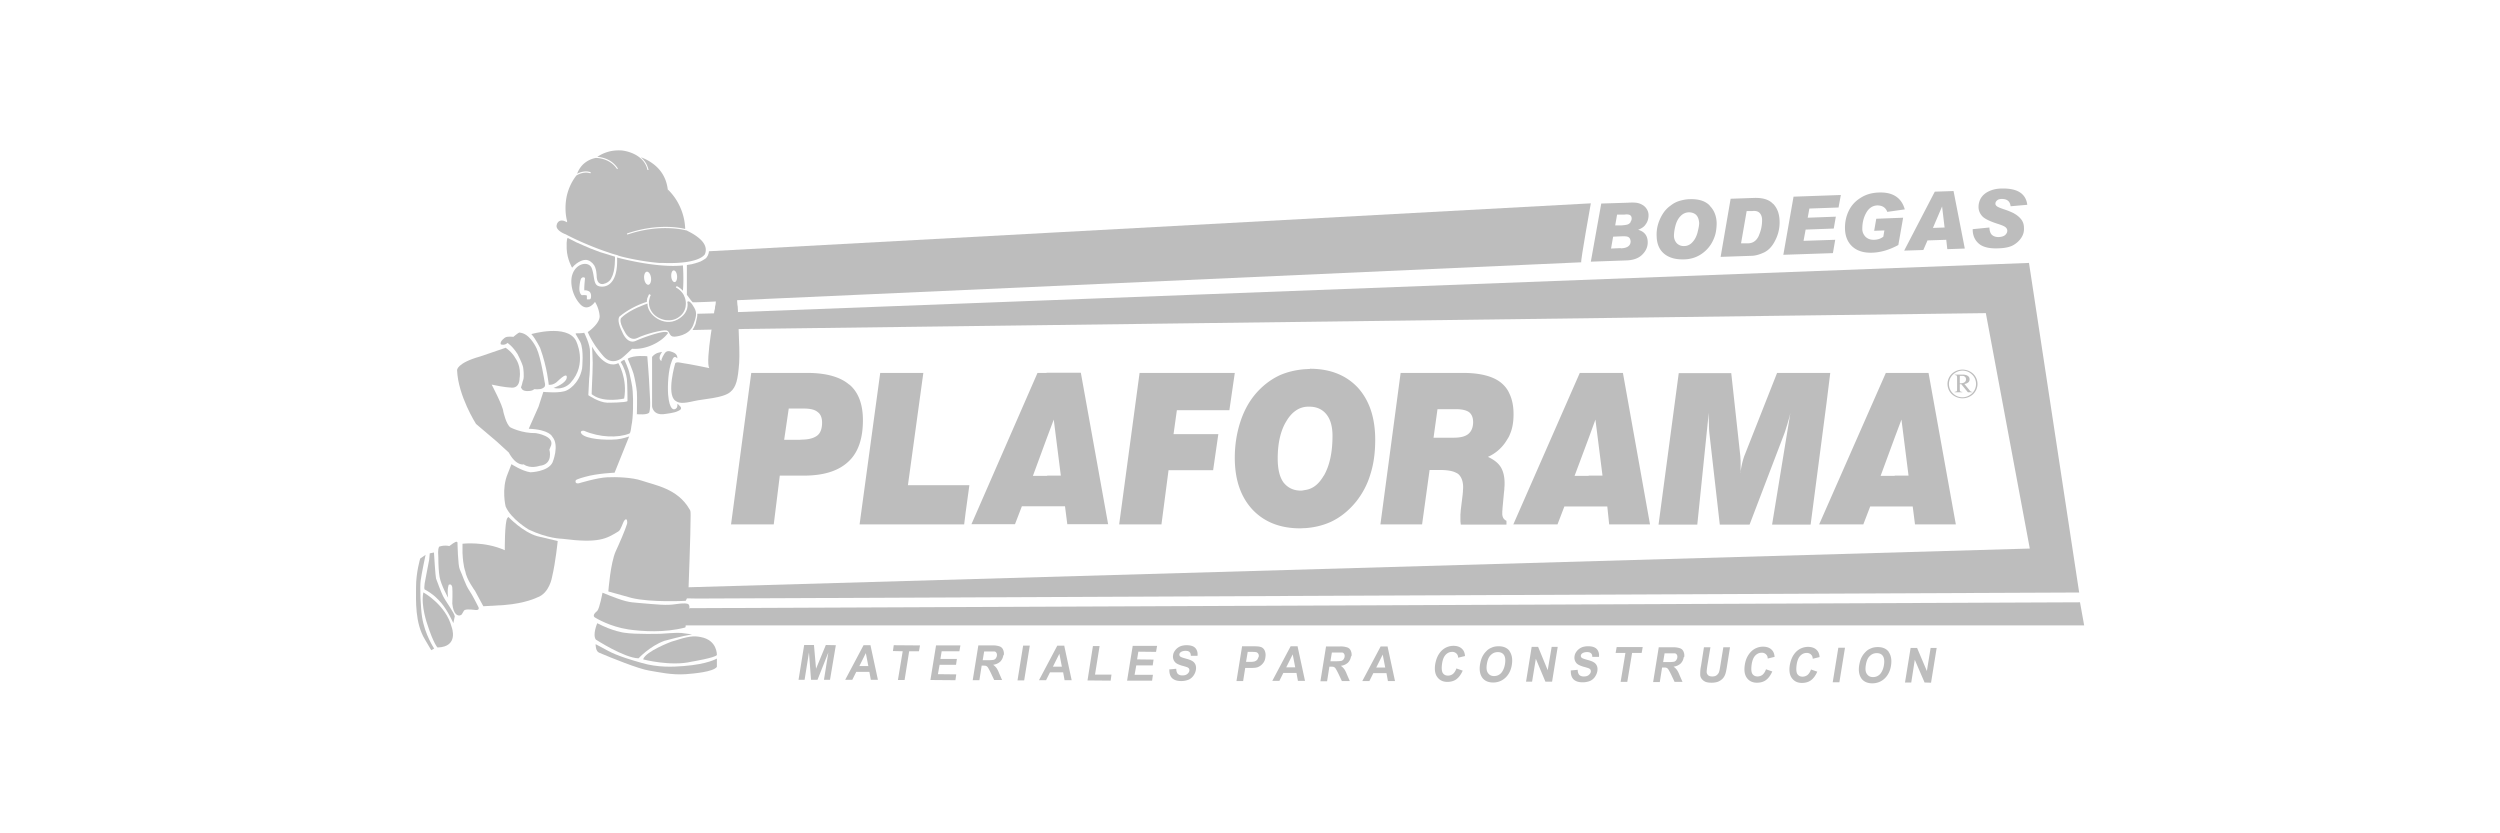 <svg xmlns="http://www.w3.org/2000/svg" id="Layer_1" viewBox="0 0 120 40"><defs><style>.cls-1,.cls-2{fill:#bdbdbd}.cls-2{fill-rule:evenodd}</style></defs><path d="m38.33 32.63.27-1.67h.47l.1 1.14.47-1.14.48.01-.28 1.66h-.29l.21-1.31-.52 1.31h-.31l-.1-1.31-.21 1.31h-.29zm59.06-20.01-61.97 2.36c-.02-.2-.02-.39-.04-.57l40.52-1.82c-.05 0 .46-2.83.46-2.83l-42.33 2.3c0 .11-.08.3-.18.36-.21.13-.19.14-.64.26-.02 0-.24.04-.24.04v1.43l.14.19.06.08.08.09h.13c.25 0 .98-.04.98-.04 0 .13-.05.34-.08.57h.01l-.82.02c0 .2 0 .09-.08.48-.01.05-.12.26-.15.3l.97-.02h.06c.49 0 .96-.02 1.46-.03s59.59-.76 59.59-.76l2.11 11.3-64.44 1.86s0 .06-.03.23l-.05.3c.08 0 .44.01.57.01 22.11-.09 44.21-.2 66.32-.29l-2.41-15.83Z" class="cls-2"/><path d="M40.76 18.46c-.43-.37-1.11-.56-2.02-.56h-2.68l-.97 7.27h2.05l.29-2.34h1.15c.95 0 1.66-.22 2.14-.67.47-.43.7-1.1.7-1.99 0-.77-.22-1.35-.65-1.71Zm-1.55 2.46c-.14.1-.35.17-.65.18-.06 0-.13.01-.2.01h-.72l.22-1.5h.71c.32 0 .54.05.68.17.14.1.21.27.21.51 0 .29-.08.51-.25.63Zm55.5-2.98a.754.754 0 0 0-1.02 0c-.13.13-.21.3-.21.49s.08.37.21.49a.754.754 0 0 0 1.02 0c.13-.13.21-.3.21-.49s-.08-.37-.21-.49Zm-.05.94c-.12.11-.28.19-.46.19s-.34-.07-.46-.19c-.12-.11-.19-.27-.19-.45s.07-.33.19-.45c.12-.11.28-.19.46-.19s.34.07.46.19c.12.11.19.27.19.45s-.07.33-.19.45Z" class="cls-2"/><path d="M94.61 18.8s-.03-.02-.05-.04l-.27-.33a.36.36 0 0 0 .18-.07.18.18 0 0 0 .07-.15c0-.1-.05-.16-.15-.2a.541.541 0 0 0-.19-.03h-.37V18s.08.01.09.03c.01.01.02.04.02.09v.56c0 .05 0 .09-.02.1-.01.01-.04.02-.1.03v.02h.37v-.02c-.05 0-.08-.01-.1-.03-.01-.01-.02-.04-.02-.09v-.25h.07l.32.39h.21v-.02s-.05 0-.07-.02Zm-.54-.4v-.32s0-.03.01-.04h.07c.06 0 .1 0 .13.02.06.03.09.08.09.15s-.04.13-.11.16c-.04.02-.11.03-.21.03Zm-6.22-.5H85.3l-1.55 3.93c-.05.12-.08.23-.12.38-.03.13-.06.27-.08.42 0 .02 0 .05-.01.07 0-.03 0-.05.01-.07v-.52c-.01-.09-.01-.2-.02-.27l-.43-3.93h-2.52l-.97 7.27h1.86l.55-5.37c0 .21 0 .39.01.56 0 .17.01.31.02.42l.5 4.39h1.43l1.66-4.35c.05-.13.09-.27.15-.46.05-.17.11-.37.15-.56l-.88 5.37h1.85l.76-5.81.18-1.45Zm-11.58 0h-.44l-3.19 7.27h2.12l.33-.86h2.06l.09.86h1.96l-1.3-7.27h-1.63Zm-.02 4.94h-.67l.68-1.82.32-.88.34 2.69h-.66Zm-3.8-3.95c-.09-.21-.23-.38-.4-.52-.37-.3-.98-.47-1.82-.47h-3l-.97 7.27h2l.36-2.61h.53c.26 0 .46.03.62.08.08.03.16.07.21.1.16.13.25.35.25.65 0 .08-.01.14-.01.2 0 .04-.01.09-.01.13l-.09.73c-.01.09-.01.17-.02.24v.33c.01.07.01.12.02.16h2.19V25a.392.392 0 0 1-.15-.13.45.45 0 0 1-.05-.24v-.09s.01-.08.01-.14l.07-.75c.01-.08.02-.16.02-.24.01-.08.01-.16.01-.22 0-.33-.07-.59-.19-.78-.13-.2-.33-.35-.61-.48a2 2 0 0 0 .91-.81c.05-.08.11-.17.14-.26.13-.29.18-.61.18-.98s-.06-.69-.19-.97Zm-1.97 1.94c-.15.12-.37.18-.72.18h-.95l.19-1.37h.88c.29 0 .5.05.63.14.13.1.2.26.2.48 0 .25-.08.44-.22.56Zm-7.6-3.12c-.08 0-.15.01-.22.01-.44.03-.87.13-1.25.3-.44.21-.84.52-1.18.93-.32.39-.55.84-.71 1.35-.16.51-.25 1.07-.25 1.67 0 1.05.28 1.87.84 2.48.56.6 1.33.91 2.29.91.08 0 .16-.01.25-.01.44-.03.86-.13 1.25-.31.46-.22.85-.54 1.2-.97.29-.37.53-.8.68-1.31.16-.5.23-1.05.23-1.65 0-1.06-.28-1.89-.83-2.5-.56-.6-1.33-.91-2.3-.91Zm.66 5.12c-.23.4-.52.64-.89.69-.07.01-.14.03-.2.03-.37 0-.64-.14-.84-.39-.19-.26-.28-.65-.28-1.15 0-.74.14-1.35.42-1.8.23-.39.54-.63.9-.68.06-.01.13-.01.2-.01.34 0 .62.12.82.37.2.25.29.6.29 1.03 0 .8-.14 1.44-.42 1.92Zm-13.3-4.93h-.44l-3.17 7.26h2.09l.33-.86h2.07l.11.86h1.96l-1.31-7.27h-1.65Zm.02 4.94h-.68l.67-1.82.33-.88.34 2.69h-.65Zm-6.68.45.74-5.39h-2.07l-.99 7.27h5.02l.07-.57.18-1.31h-2.95zm15.43-3.6.26-1.79H54.7l-.98 7.27h2.03l.34-2.6h2.14l.25-1.73h-2.15l.16-1.15h2.52zm31.95-1.79h-.44l-3.2 7.27h2.12l.33-.86h2.04l.11.86h1.96l-1.31-7.27h-1.62Zm-.02 4.94h-.67l.67-1.82.33-.88.34 2.69h-.66ZM79.02 10.73c.08-.13.11-.26.11-.4a.53.53 0 0 0-.09-.3.583.583 0 0 0-.23-.21.754.754 0 0 0-.29-.09c-.1-.01-.23-.01-.38 0l-1.28.04-.5 2.79 1.71-.06c.34-.01.6-.11.77-.29.18-.18.26-.39.25-.61-.01-.3-.17-.49-.46-.57.18-.07.31-.16.38-.29Zm-1.23 1.18-.46.02.1-.57.47-.02c.14 0 .24.01.29.06.05.04.07.1.08.18 0 .21-.15.33-.47.34Zm.48-1.25c-.04.06-.09.1-.16.12-.07.02-.17.03-.29.04h-.29l.09-.52h.36c.13-.02.23 0 .27.03.05.04.07.09.07.16 0 .06-.02.11-.06.17Zm18.42-.41a3.47 3.47 0 0 0-.52-.21c-.17-.06-.27-.1-.32-.14-.05-.04-.07-.08-.07-.12 0-.06.02-.11.08-.16.05-.05.13-.07.23-.07.25 0 .39.11.42.35l.8-.07c-.07-.54-.48-.8-1.23-.78-.24 0-.44.05-.61.13-.17.08-.29.18-.38.32a.83.83 0 0 0-.12.44c0 .17.07.32.18.44.11.12.37.25.79.38.18.06.29.11.34.16.05.05.07.1.07.15 0 .08-.03.14-.1.21-.07.06-.17.09-.31.1-.13 0-.24-.03-.32-.1-.08-.07-.12-.19-.13-.36l-.8.08v.06c.01.26.11.48.3.64.19.16.5.24.94.22.31-.01.55-.06.72-.16.17-.1.29-.22.38-.36.09-.14.13-.29.12-.46 0-.17-.05-.31-.14-.42-.09-.11-.2-.2-.33-.27ZM92.87 9.2l-1.47 2.83.92-.03.2-.46.9-.03.05.45.84-.03-.54-2.76-.91.03Zm-.09 1.74.44-1.03.12 1.01-.57.02Zm-2.85.14.52-.02-.05.3c-.13.1-.28.15-.46.15-.16 0-.28-.04-.39-.14-.1-.1-.16-.23-.16-.38 0-.27.05-.52.18-.76s.31-.36.54-.37c.24 0 .4.1.48.31l.84-.12c-.16-.56-.57-.83-1.23-.81-.34.01-.63.09-.88.25-.25.15-.45.36-.58.63-.13.27-.19.56-.18.87.01.37.14.66.37.86.23.2.54.29.92.28.42-.01.85-.14 1.27-.37l.23-1.31-1.29.05-.1.58Zm-4.33 1.15 2.38-.08.11-.64-1.52.05.1-.54 1.35-.05.1-.57-1.35.05.08-.44 1.4-.05.11-.6-2.27.08-.49 2.79zm-.49-2.44c-.19-.21-.49-.3-.9-.29l-1.14.04-.48 2.79 1.46-.05c.2 0 .4-.06.62-.16.21-.1.4-.29.54-.58.15-.29.22-.6.21-.93-.01-.35-.11-.62-.31-.83Zm-.68 1.51c-.11.25-.28.37-.51.38h-.35l.27-1.55h.27c.17-.02.29.02.36.1s.11.19.11.33c0 .24-.04.48-.15.73Zm-2.36-1.43c-.21-.22-.52-.32-.94-.31-.16 0-.32.03-.47.07-.15.04-.31.11-.46.23-.16.11-.29.25-.39.41-.1.16-.18.34-.23.52-.05.18-.07.37-.06.56.01.36.13.64.36.83.23.19.54.28.94.27.17 0 .34-.03.49-.08.15-.05.31-.13.47-.26.16-.13.29-.28.39-.46.1-.18.16-.35.19-.51.03-.16.04-.31.04-.44-.01-.33-.12-.61-.33-.82Zm-.58 1.26c-.05.19-.12.35-.24.48-.11.13-.25.2-.41.2a.46.46 0 0 1-.35-.13.527.527 0 0 1-.14-.35c0-.13.02-.3.07-.49s.13-.35.24-.46c.11-.12.24-.18.4-.19.14 0 .26.04.35.12.09.09.14.22.15.4 0 .08-.02.22-.07.41ZM33.15 23.79zm66.69 5.12-66.22.28h-.52s-.12.14-.14.18c0 .19-.25.22-.17.65h67.25l-.2-1.11Zm-8.4 3.85.27-1.66h.31l.47 1.11.18-1.11h.29l-.27 1.67-.31-.01-.47-1.09-.17 1.09h-.3zm-.78-1.47c-.11-.15-.29-.23-.52-.23-.13 0-.25.02-.35.07-.08.03-.16.08-.23.15-.07.07-.13.14-.18.23-.07.12-.11.26-.14.43-.04.27 0 .47.11.63.11.15.29.23.52.23.23 0 .43-.08.59-.23.16-.15.27-.36.31-.63.04-.27 0-.48-.11-.64Zm-.23.63c-.03.19-.1.34-.19.44-.1.1-.21.14-.34.14-.13 0-.22-.05-.29-.15-.07-.1-.08-.24-.05-.43s.09-.34.19-.43c.1-.1.21-.14.34-.14.13 0 .23.05.29.14.06.09.08.24.05.43Zm-2.46.83.27-1.66h.32l-.27 1.66h-.32zm-1.03-.61.29.1c-.08.18-.18.32-.3.41-.12.09-.27.13-.44.13-.21 0-.37-.08-.48-.23-.11-.15-.14-.36-.1-.62.05-.28.15-.49.31-.65a.81.81 0 0 1 .57-.23c.19 0 .34.06.44.18.06.07.1.17.11.31l-.33.08c0-.09-.03-.15-.08-.2a.28.28 0 0 0-.2-.08c-.12 0-.22.04-.31.13s-.15.23-.18.43c-.03.21-.02.36.03.45.06.09.14.13.26.13a.4.4 0 0 0 .23-.08c.07-.06.13-.15.17-.27Zm-2.16-.01.29.1c-.08.18-.18.32-.3.41-.12.09-.27.13-.44.13-.21 0-.37-.08-.48-.23-.11-.15-.14-.36-.1-.62.04-.28.15-.49.31-.65a.81.81 0 0 1 .57-.23c.19 0 .34.06.44.18.06.07.1.17.11.31l-.33.08c0-.09-.03-.15-.08-.2a.28.28 0 0 0-.2-.08c-.12 0-.22.04-.31.13s-.15.23-.18.43c-.03.21-.02.36.03.45.06.09.14.13.26.13a.4.4 0 0 0 .23-.08c.07-.06.13-.15.17-.27Zm-3-1.06h.32l-.15.9c-.02.14-.03.24-.03.28 0 .07.03.12.07.16.04.04.11.06.2.06.09 0 .16-.02.21-.06a.36.36 0 0 0 .11-.14c.02-.06.04-.15.06-.28l.15-.92h.32l-.14.88c-.03.2-.06.34-.09.42-.03.08-.07.15-.13.21s-.12.1-.21.14c-.08.03-.19.05-.31.05-.15 0-.26-.02-.33-.06a.448.448 0 0 1-.16-.14.33.33 0 0 1-.06-.19c0-.1 0-.24.04-.42l.14-.89Zm-.94.47c.02-.1 0-.19-.03-.26a.28.28 0 0 0-.16-.16.983.983 0 0 0-.36-.05h-.67l-.27 1.67h.32l.11-.7h.06c.07 0 .13 0 .16.02.03.01.06.04.08.07.02.03.07.12.13.24l.17.36h.38l-.14-.32c-.05-.13-.1-.22-.14-.27a.673.673 0 0 0-.15-.14c.14-.02.25-.07.34-.15.08-.08.13-.18.15-.31Zm-.33.02c0 .05-.03.09-.05.13-.03.03-.06.06-.1.07-.04.01-.14.02-.29.02h-.24l.07-.42h.48c.05 0 .09.03.11.07.02.03.03.08.02.14Zm-2.72 1.17.23-1.39h-.47l.05-.28h1.25l-.05.28h-.46l-.23 1.39h-.32zm-2.38-.55.32-.03c0 .11.03.19.07.24.05.05.12.08.22.08s.18-.02.24-.07.09-.1.1-.16c0-.04 0-.07-.02-.1s-.05-.05-.1-.07c-.03-.01-.12-.04-.24-.07-.16-.05-.27-.1-.33-.17a.396.396 0 0 1-.09-.34c.01-.09.05-.16.11-.24a.62.62 0 0 1 .22-.17c.09-.04.2-.06.32-.06.2 0 .34.05.42.14.08.09.12.22.1.37h-.32c0-.08-.02-.14-.06-.17-.04-.04-.1-.06-.19-.06s-.17.02-.23.06a.17.17 0 0 0-.07.1c0 .04 0 .07.03.1.03.04.13.07.27.11.15.04.26.08.32.12.07.04.12.1.15.17s.04.16.02.27c-.02.1-.06.18-.12.27-.06.08-.14.15-.24.19a.95.95 0 0 1-.35.06c-.2 0-.34-.05-.44-.15-.09-.1-.13-.24-.12-.43Zm-2.16.54.27-1.67h.31l.46 1.12.19-1.12h.29l-.27 1.67h-.32l-.46-1.1-.18 1.1h-.29zm-.79-1.47c-.11-.15-.29-.23-.52-.23-.13 0-.25.02-.35.07-.08.03-.16.08-.23.15-.07.07-.13.14-.18.23-.07.12-.11.26-.14.43-.04.27 0 .47.11.63.11.15.29.23.52.23.23 0 .43-.08.59-.23.16-.15.27-.36.31-.63.04-.27 0-.48-.11-.64Zm-.22.62c-.03.19-.1.34-.19.44-.1.1-.21.14-.34.14-.13 0-.22-.05-.29-.15-.07-.1-.08-.24-.05-.43s.09-.34.19-.43c.1-.1.21-.14.34-.14.13 0 .23.05.29.14.06.09.08.24.05.43Zm-2.32.22.29.1c-.08.18-.18.32-.3.41-.12.09-.27.13-.44.13-.21 0-.37-.08-.48-.23-.11-.15-.14-.36-.1-.62.05-.28.15-.49.31-.65a.81.81 0 0 1 .57-.23c.19 0 .34.06.44.18.06.07.1.17.11.31l-.33.08c0-.09-.03-.15-.08-.2a.28.28 0 0 0-.2-.08c-.12 0-.22.04-.31.13s-.15.23-.18.43c-.03.21-.02.36.03.45.06.09.14.13.26.13a.4.4 0 0 0 .23-.08c.07-.06.13-.15.17-.27Zm-3.31-1.06h-.34l-.88 1.66h.34l.19-.38h.63l.07.38h.34l-.36-1.67Zm-.55 1.01.31-.62.12.62h-.43Zm-1.19-.54c.02-.1 0-.19-.03-.26a.28.28 0 0 0-.16-.16.983.983 0 0 0-.36-.05h-.67l-.27 1.67h.32l.11-.7h.06c.07 0 .13 0 .16.02.03.01.06.04.08.07.02.03.07.12.13.24l.17.36h.38l-.14-.32c-.05-.13-.1-.22-.14-.27a.673.673 0 0 0-.15-.14c.14-.02.25-.07.34-.15.08-.08.13-.18.15-.31Zm-.33.02c0 .05-.03.09-.05.13-.03.03-.06.06-.1.07-.04.01-.14.02-.29.02h-.24l.07-.42h.48c.05 0 .09.03.11.07.02.03.03.08.02.14Zm-2.25-.5h-.34l-.88 1.66h.34l.19-.38h.63l.07.38h.34l-.36-1.67Zm-.55 1.01.31-.62.12.62h-.43Zm-1.04-.82c-.05-.08-.11-.14-.2-.16-.06-.02-.18-.03-.37-.03h-.51l-.27 1.67h.32l.1-.63h.21c.14 0 .25 0 .33-.02.06-.01.12-.04.18-.08s.11-.09.16-.16.08-.16.09-.26c.02-.13 0-.24-.04-.32Zm-.29.32s-.03.09-.06.13c-.03.04-.07.06-.11.08-.05.02-.13.03-.26.03h-.17l.08-.48h.15c.11 0 .19 0 .23.01.05 0 .09.03.12.07.03.04.04.09.03.15Zm-4.27.6.32-.03c0 .11.03.19.07.24.05.05.12.08.22.08s.18-.02.24-.07.09-.1.1-.16c0-.04 0-.07-.02-.1s-.05-.05-.1-.07c-.03-.01-.12-.04-.24-.07-.16-.05-.27-.1-.33-.17a.396.396 0 0 1-.09-.34c.01-.09.05-.16.11-.24a.62.62 0 0 1 .22-.17c.09-.04.2-.06.32-.06.2 0 .34.05.42.14.08.09.12.22.1.37h-.32c0-.08-.02-.14-.06-.18-.04-.04-.1-.06-.19-.06s-.17.02-.23.06a.17.17 0 0 0-.07.1c0 .04 0 .07.03.1.03.04.13.07.27.11.15.04.26.08.32.12.07.04.12.1.15.17s.04.16.02.27a.66.66 0 0 1-.12.27c-.06.08-.14.15-.24.19a.95.95 0 0 1-.35.06c-.2 0-.34-.05-.44-.15-.09-.1-.13-.24-.12-.43Zm-2.04.54.27-1.67h1.17l-.05.29-.85-.01-.06.37.79.01-.04.28h-.79l-.08.45h.88l-.04.28h-1.2zm-1.9-.01.26-1.65h.32l-.22 1.37h.79l-.04.29-1.11-.01zm-1.11-1.67h-.34l-.88 1.66h.34l.19-.38h.63l.07.38h.34l-.36-1.67ZM50.54 32l.31-.62.12.62h-.43Zm-1.7.66.27-1.67h.32l-.27 1.67h-.32zm-.66-1.21c.02-.1 0-.19-.03-.26a.28.28 0 0 0-.16-.16.983.983 0 0 0-.36-.05h-.67l-.27 1.67h.32l.11-.7h.06c.07 0 .13 0 .16.02.03.01.06.04.08.07.02.03.07.12.13.24l.17.36h.38l-.14-.32c-.05-.13-.1-.22-.14-.27a.673.673 0 0 0-.15-.14c.14-.02.25-.07.34-.15.08-.08.13-.18.15-.31Zm-.33.02c0 .05-.03.09-.05.13-.03.03-.06.06-.1.07-.04.01-.14.02-.29.02h-.24l.07-.42h.48c.05 0 .09.03.11.07.02.03.03.08.02.14Zm-3.19 1.17.27-1.66h1.17l-.05.28h-.85l-.06.37h.79l-.04.28h-.79l-.08.45.88.01-.04.28-1.2-.01zm-1.56 0 .23-1.38-.47-.01.04-.28 1.26.01-.05.28h-.47l-.22 1.38h-.32zm-1.31-1.67h-.34l-.88 1.66h.34l.19-.38h.63l.07.38h.34l-.36-1.67Zm-.54 1 .31-.62.12.62h-.43ZM29.67 12.26s-.05-.02-.14-.04c-.1-.03-.21-.06-.31-.1-.4-.13-.78-.28-1.13-.43-.35-.15-.67-.3-.95-.45-.01 0-.14-.05-.25-.13-.1-.07-.2-.18-.17-.3s0-.04.03-.09c.02-.04.05-.08.09-.1.04-.03.1-.04.17-.03.04 0 .09.02.15.05l.06.03v-.07c-.05-.16-.13-.62-.02-1.17.07-.32.21-.68.47-1.01.1-.06.39-.2.67-.1l.02-.05c-.26-.1-.53 0-.66.07.04-.1.13-.31.32-.48.14-.12.32-.23.58-.28.11 0 .69.03 1.02.54l.04-.03c-.3-.47-.79-.55-.99-.56.1-.07.3-.19.58-.26.16-.04.35-.06.56-.05.1 0 1.09.12 1.27.94h.05c-.06-.28-.2-.47-.37-.61.12.04.34.13.57.3.32.23.64.61.72 1.22s0 .02 0 .02c.04.04.24.22.44.55.19.32.38.77.4 1.35-.24-.06-1.35-.28-2.8.22l.02.05c1.47-.5 2.58-.26 2.79-.21s.02 0 .02 0c.02 0 .07.03.13.06.16.08.41.22.6.41.18.18.29.41.19.67 0 .01 0 .02-.02.03-.02.03-.31.47-2.03.4h-.15c-.62-.05-1.23-.17-1.62-.26-.13-.03-.25-.06-.37-.1Z" class="cls-2"/><path d="M32.83 14.18a.896.896 0 0 0-.39-.38l.04-.07c.12.06.22.14.3.23.05-.58 0-1.22 0-1.22-1.28.14-3.16-.38-3.16-.38.06 1.48-.71 1.46-.92 1.36-.22-.1-.16-.47-.29-.83-.13-.37-.74-.28-.93.27-.13.35-.04.98.35 1.42.38.44.73-.09.73-.09.2.32.22.65.22.65.05.34-.47.74-.57.8.05.08.06.19.38.68.14.19.28.37.37.47.43.5.91.08.91.08.14-.11.47-.43.47-.43.7.06 1.28-.35 1.28-.35.18-.11.33-.25.45-.41-.02-.02-.05-.04-.08-.04-.19-.06-1.05.23-1.47.42-.42.19-.65-.42-.65-.42-.34-.69-.09-.78-.09-.78.43-.35.96-.58 1.27-.67 0-.04 0-.07.01-.11 0-.05.02-.09.04-.13.02-.04.03-.09.06-.13l.08.04s-.04.08-.05.12l-.03.12c-.04.22.03.44.16.61.14.18.35.3.6.35s.02 0 .02 0c.24.04.46-.01.63-.13.17-.11.3-.29.34-.51v-.02c.03-.18 0-.36-.08-.51Zm-4.48.14s0 .06-.09.05h-.09v-.18s-.03-.04-.24-.02c0 0-.13-.06-.12-.35 0 0 .02-.38.1-.47 0 0 .03-.02.04-.03 0 0 .12-.04.13.05 0 0-.05.47-.03.57 0 0 .09-.03.23.05 0 0 .13.07.08.33Zm2.77-.65c-.09 0-.18-.12-.2-.3-.02-.17.04-.32.13-.33.09 0 .18.12.2.3.02.17-.04.32-.13.33Zm1.26-.13c-.08 0-.15-.12-.16-.27-.01-.16.04-.29.12-.29.08 0 .15.12.16.27.01.16-.04.29-.12.29Z" class="cls-1"/><path d="M31.08 14.57s-.83.27-1.24.67c0 0-.2.1.15.69 0 0 .22.48.61.29.38-.19 1.21-.4 1.39-.36.18.04.11.31.38.3 0 0 .71-.02.91-.57.13-.35.19-.57.05-.81-.14-.25-.26-.37-.34-.29 0 0 .15.51-.47.85-.67.37-1.46-.25-1.44-.76v-.02Zm-3.83-3.15.41.21.34.15.35.15.24.09.21.08.23.07.29.09.2.06s.02.68-.16.99c0 0-.07.25-.4.32 0 0-.31.08-.32-.38 0 0 0-.41-.17-.58 0 0-.18-.24-.43-.19 0 0-.29.03-.58.37 0 0-.24-.4-.26-.91-.02-.51.05-.52.05-.52Zm-1.76 4.62s1.71-.5 2.15.3c0 0 .59 1.12-.26 2.04 0 0-.3.36-.81.24 0 0 .45-.15.6-.39.03-.04.1-.29-.1-.18-.1.05-.35.29-.35.29s-.14.13-.32.13h-.06s-.07-.82-.41-1.76c0 0-.2-.42-.42-.67Z" class="cls-1"/><path d="M25.02 18.61s.02.15.26.16c0 0 .26.02.36-.09 0 0 .28.03.4-.04.07-.05.17-.06.1-.32 0 0-.18-1.16-.38-1.59 0 0-.26-.59-.66-.73 0 0-.13-.04-.17-.04-.04 0-.29.21-.29.21s-.27-.04-.39.03c0 0-.28.18-.21.33 0 0 .18.07.32-.07 0 0 .22.13.48.53 0 0 .23.44.27.64 0 0 .07.46 0 .62-.03.07-.05.21-.08.28 0 .02-.03.05-.02.09Z" class="cls-1"/><path d="M24.28 16.7s.29.18.47.51c0 0 .28.36.19.95 0 0 .02.52-.45.44 0 0-.25 0-.89-.14 0 0 .54 1.02.56 1.3 0 0 .14.64.35.76 0 0 .53.28 1.21.27 0 0 .98.14.7.67l-.05.12s.21.71-.47.78c0 0-.44.16-.76-.07 0 0-.36.1-.72-.57l-.58-.53-.99-.84s-.86-1.34-.91-2.58c0 0-.03-.34 1.11-.66l1.23-.42Z" class="cls-1"/><path d="M27.64 16s.36 0 .4-.03c0 0 .3.58.28.93 0 0 .02.84-.04 1.27l-.04.8s.51.35.91.36c0 0 .92 0 .97-.08 0 0 0-.79-.03-1.06-.02-.21-.14-.59-.3-.81 0 0 .08-.08.18-.11 0 0 .2.41.25.67.04.21.14.58.15.85.03.41.03 1.25-.06 1.64-.02.1-.03.35-.1.38-.55.22-1.43.19-2.17-.13-.04-.02-.26 0-.11.16.22.23 1.08.3 1.68.25.25-.02.59-.14.59-.14l-.7 1.74s-.83.03-1.42.2c0 0-.38.1-.44.16 0 0-.08.18.14.15 0 0 .88-.27 1.37-.29.41-.02 1.18 0 1.65.16.64.22 1.73.38 2.3 1.38.04.06.05.08.05.29 0 .87-.1 3.48-.1 3.48s-.03.5-.14.62c0 0-1.66.09-2.6-.14l-1.11-.31s.1-1.38.36-1.94c.15-.32.46-1.03.54-1.31.02-.05.01-.32-.12-.17-.09.1-.17.47-.3.54-.58.35-.92.58-2.71.35 0 0-.66 0-1.59-.44 0 0-.85-.5-1.11-1.11 0 0-.21-.84.1-1.57l.18-.46s.5.33.91.39c0 0 .84-.02 1.06-.47 0 0 .35-.82-.01-1.24 0 0-.13-.34-1.13-.38l.47-1.06.23-.71s.84.09 1.14-.08c0 0 .57-.26.72-1.04 0 0 .1-.92-.09-1.28l-.22-.38Z" class="cls-1"/><path d="M30.56 19.88s.57.06.61-.1c.08-.3.01-.92 0-1.23-.01-.36-.1-1.45-.1-1.45s-.65-.07-.94.12c0 0 .23.54.28.72.06.21.14.65.16.87.02.27 0 1.06 0 1.06Zm1.15-2.97s-.23 0-.41.22v2.38s.04.46.63.36c0 0 .44-.05.59-.13.06-.03.23-.08.15-.21-.03-.04-.15-.15-.15-.15s0 .16-.04.2c-.12.14-.35.12-.41-.64-.03-.41 0-1.19.18-1.62.03-.06.09-.3.26-.12 0 0 .04-.21-.23-.3-.09-.03-.27-.12-.39.08 0 0-.16.24-.14.35 0 0-.18-.07-.03-.35.01-.02.1-.09 0-.09Z" class="cls-1"/><path d="M32.41 17.44s-.43 1.46 0 1.79c.18.13.35.15.91.02.43-.1 1.39-.14 1.73-.43.29-.24.37-.6.43-1.4.05-.69-.09-2.75-.09-2.75h-1.04s-.52 2.72-.3 3c0 0-.96-.2-1.27-.24-.09-.01-.32-.09-.38.02Zm-8.01 7.37s.7.74 1.4.93l.97.23s-.1 1.01-.27 1.72c0 0-.12.79-.72.99 0 0-.55.28-1.56.36l-1.02.06-.4-.74s-.41-.55-.47-.95c0 0-.1-.22-.13-.87v-.44s1.05-.13 2.03.31c0 0-.01-1.35.12-1.54.01-.02.06-.06.06-.06Z" class="cls-1"/><path d="M21.96 26.06s.02 1.1.11 1.27c.12.25.27.75.46 1.02.13.18.42.76.42.76s.12.19-.12.17c0 0-.4-.06-.52 0-.07.03-.11.2-.18.24-.15.08-.37-.02-.42-.55 0 0 .02-.57 0-.76 0-.05-.04-.21-.17-.14 0 0-.09.19-.03.62 0 0-.34-.6-.41-1-.04-.23-.06-.6-.06-.93 0-.13-.04-.38.04-.52 0 0 .22-.09.49-.03 0 0 .31-.25.36-.2l.04.04Z" class="cls-1"/><path d="m20.63 26.56.2-.04s.07 1.16.1 1.25c.08.21.23.63.33.83.12.25.53.79.57.98l-.07.33s-.26-.59-.58-.97c-.17-.19-.35-.4-.8-.65 0 0-.06-.04.07-.64l.15-.78.03-.32Z" class="cls-1"/><path d="M20.33 28.44s1.07.59 1.35 1.66c0 0 .37.95-.68.98 0 0-.19-.18-.49-1.12 0 0-.32-.89-.19-1.52Z" class="cls-1"/><path d="m20.43 26.63-.26.18s-.2.66-.2 1.37c0 .64-.06 1.72.43 2.52.08.13.3.51.3.51l.14-.08s-.45-.67-.58-1.51c-.07-.43-.11-1.43-.07-1.74.04-.32.24-1.26.24-1.26Zm8.24 3.28s-.24.55-.07.79c0 0 1.36.88 2.05.9 0 0 .53-.58 1.24-.84 0 0 .92-.25 1.33-.31l-.53-.07c-.19-.02-.95.04-.95.04s-1.22.04-1.78-.05c0 0-.53-.06-1.3-.46Z" class="cls-1"/><path d="M28.59 30.93s-.01.33.17.4c.59.25 1.89.78 2.41.86.44.07 1.06.22 1.76.17.38-.03 1.31-.11 1.48-.35v-.4s-.43.27-1.59.36c-.5.04-1.24.08-2.02-.15-.42-.12-1.16-.33-1.63-.59-.14-.08-.58-.31-.58-.31Z" class="cls-1"/><path d="M30.87 31.65s1.32.35 2.33.11c0 0 1.14-.19 1.21-.32 0 0 .03-.71-.77-.86-.35-.07-.57-.05-1.41.22 0 0-1.24.46-1.36.85Zm-.73-1.44c.71.1 1.75.17 2.75-.09 0 0 .07-.07-.03-.27 0-.02-.02-.06-.02-.08.04-.19.38-.59.2-.77 0 0-.07-.08-.61 0-.44.07-.84.02-1.79-.06-.45-.04-.6-.03-1.72-.49 0 0-.14.75-.25.87-.06.06-.31.24-.06.35 0 0 .67.41 1.54.54Z" class="cls-1"/><path d="M28.42 16.64s.58 1.13 1.26.79c0 0 .45.74.28 1.7 0 0-.94.22-1.49-.16l-.07-.05s.01-.41.04-1.03c0-.16.01-.3.01-.48s-.03-.77-.03-.77Z" class="cls-2"/></svg>
